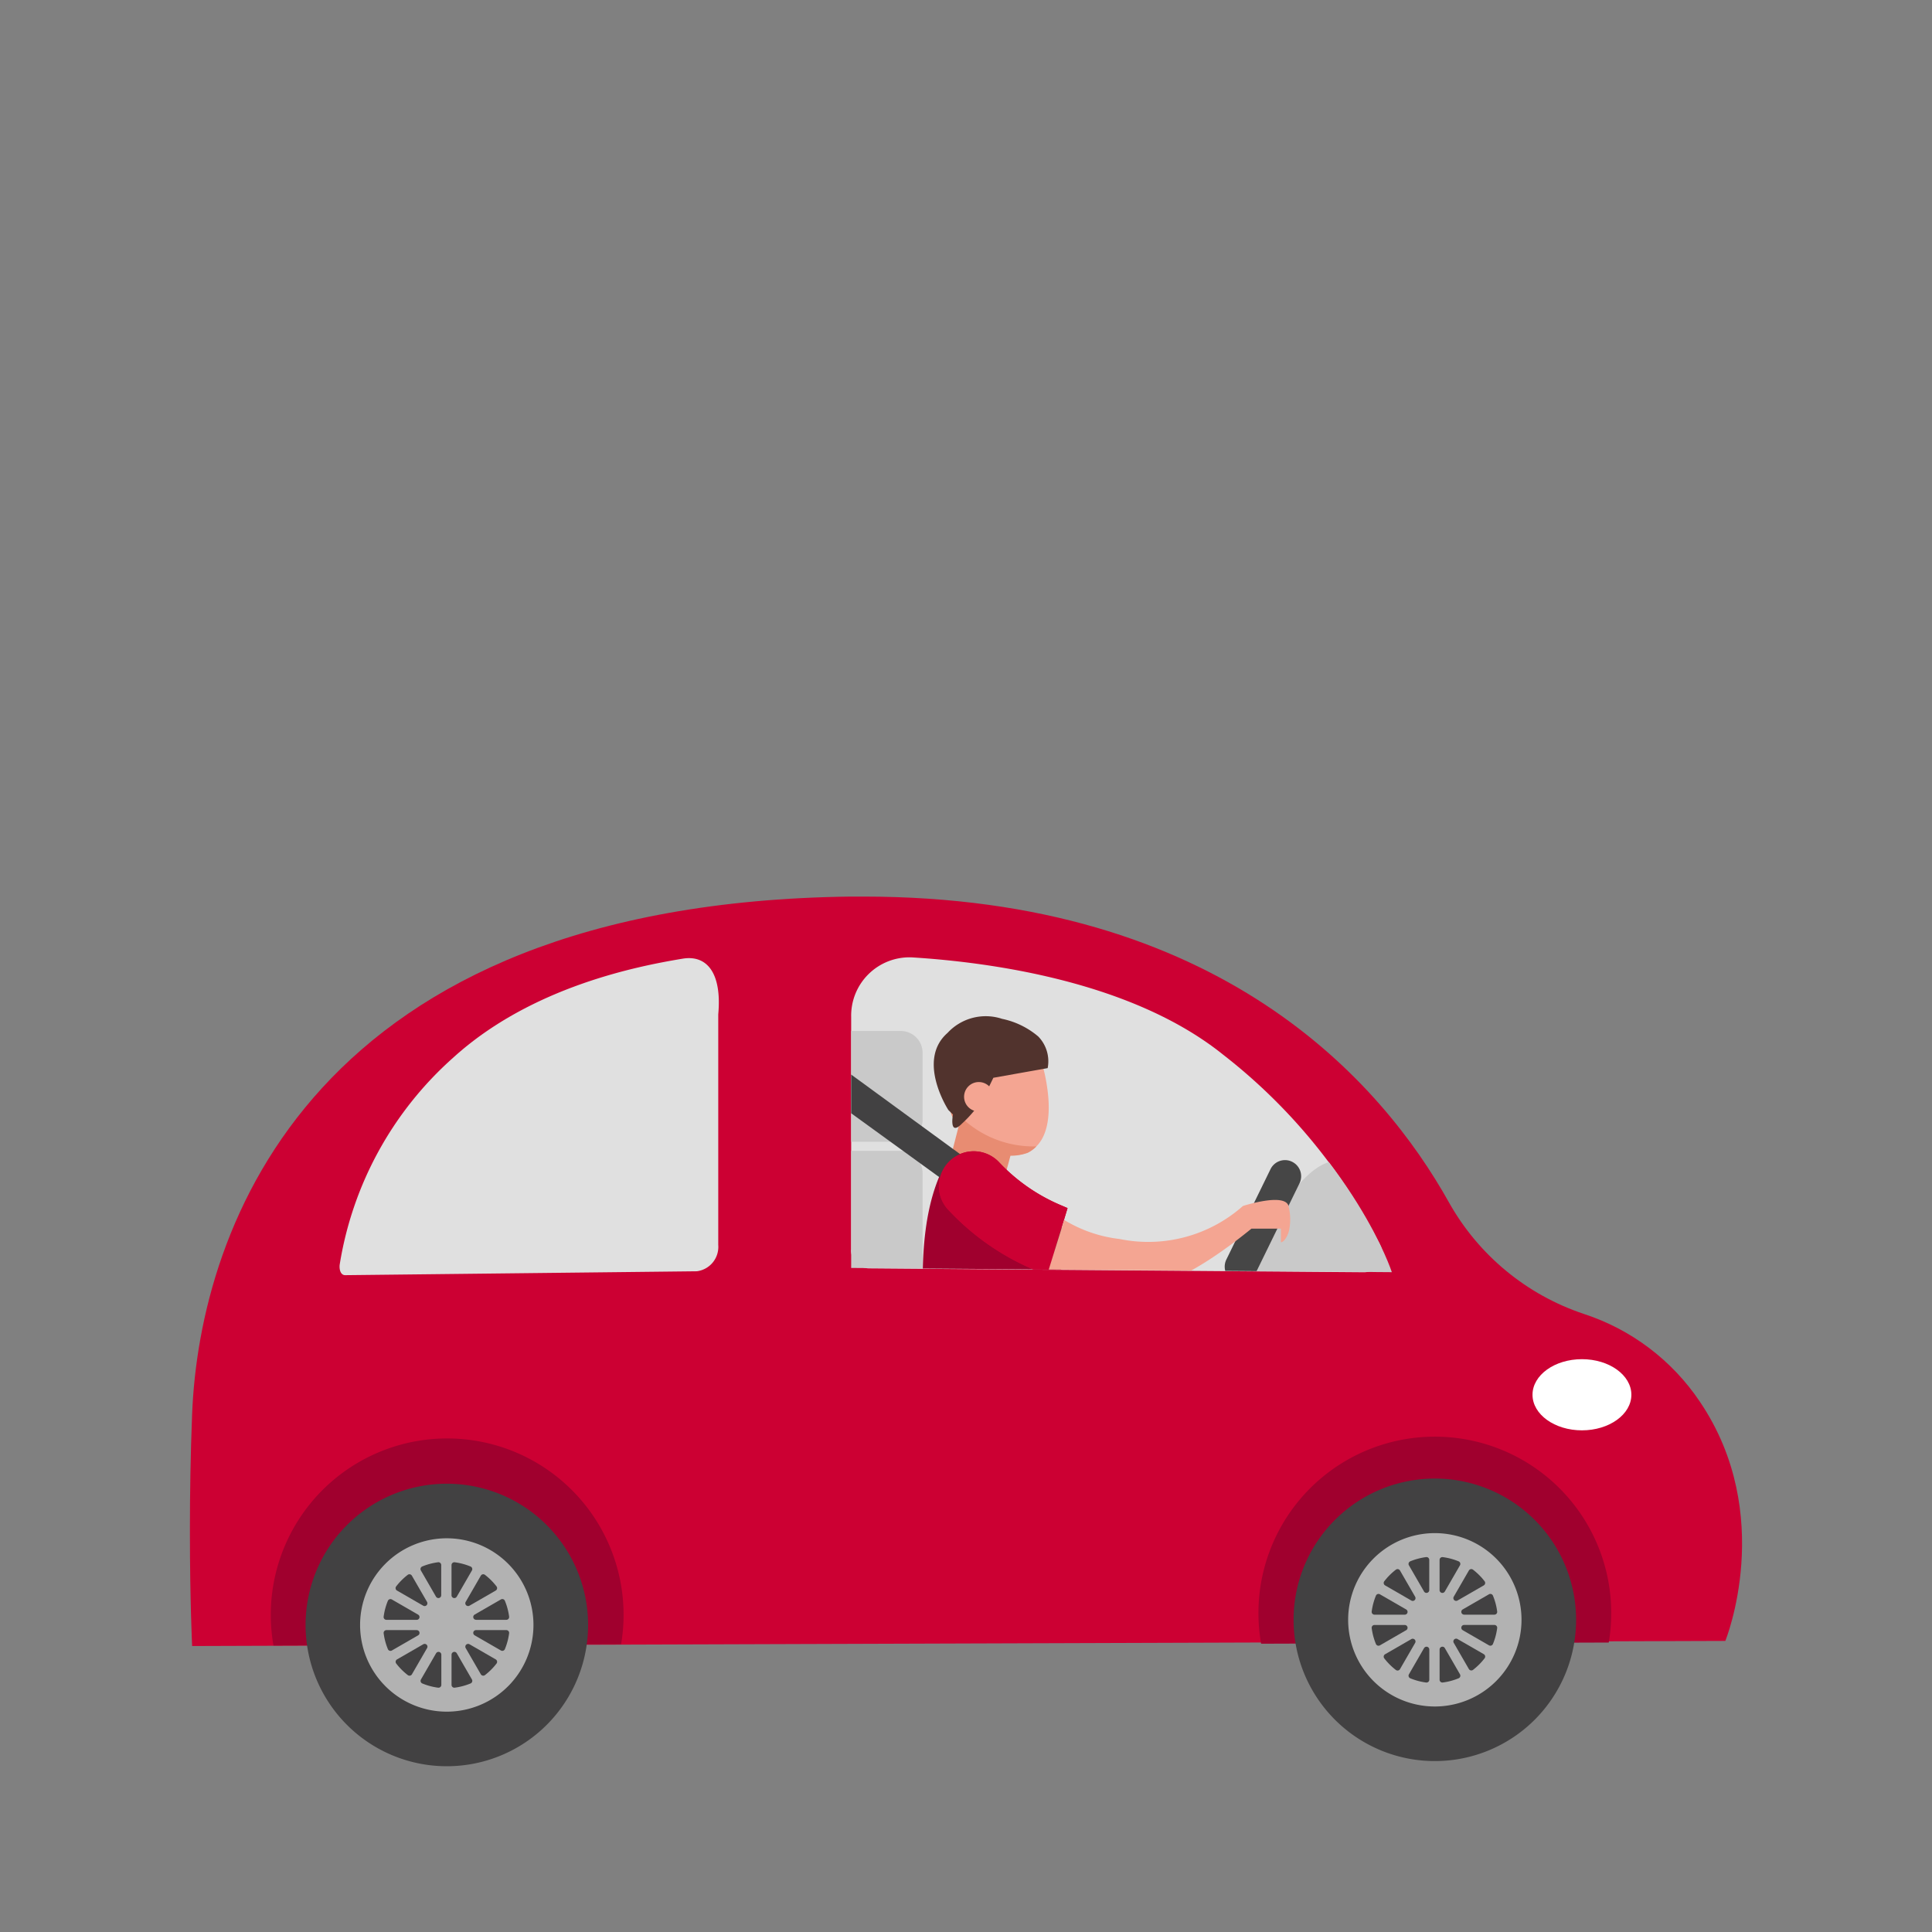<svg xmlns="http://www.w3.org/2000/svg" xmlns:xlink="http://www.w3.org/1999/xlink" width="120" height="120" viewBox="0 0 120 120"><rect x="0" y="0" width="120" height="120" fill="#808080" stroke="none"/><defs><clipPath id="a"><path d="M41.047,0C7.636.407.59,20.506.136,32.164.037,34.694,0,37.089,0,39.172v.373c0,4.172.137,7.005.137,7.005l95.231-.317S98.55,38.4,93.777,31.36a13.851,13.851,0,0,0-7.19-5.435A15.072,15.072,0,0,1,78.2,18.994C74.046,11.555,64.018,0,41.825,0c-.259,0-.516,0-.778,0" fill="none"/></clipPath><linearGradient id="b" y1="1.16" x2="0.002" y2="1.16" gradientUnits="objectBoundingBox"><stop offset="0" stop-color="#c03"/><stop offset="0.142" stop-color="#c03"/><stop offset="0.988" stop-color="#c03"/><stop offset="1" stop-color="#c03"/></linearGradient><clipPath id="c"><rect width="96.407" height="54.016" fill="none"/></clipPath><clipPath id="d"><path d="M172.448,15.367v19.4l33.582.263s-2.222-6.894-10.474-13.525c-7.188-5.775-19.384-6.148-22.411-6.148-.448,0-.7.008-.7.008" transform="translate(-172.448 -15.359)" fill="none"/></clipPath></defs><g transform="translate(-5905 12401)"><g transform="translate(3663 4618)"><rect width="120" height="120" transform="translate(2242 -17019)" fill="none"/></g><g transform="translate(5916.796 -12345.312)"><g clip-path="url(#a)"><rect width="98.55" height="46.551" transform="translate(0 0)" fill="url(#b)"/></g><g clip-path="url(#c)"><path d="M21.257,154.136a10.956,10.956,0,1,1,21.591-.073" transform="translate(-16.067 -107.619)" fill="#a0002e"/><path d="M278.824,153.669a10.956,10.956,0,1,1,21.591-.073" transform="translate(-212.289 -107.263)" fill="#a0002e"/><path d="M172.449,34V19.534a3.622,3.622,0,0,1,3.764-3.7c4.954.307,13.7,1.509,19.343,6.047a35.1,35.1,0,0,1,9.767,11.847,1.148,1.148,0,0,1-1,1.664l-30.782-.241a1.128,1.128,0,0,1-1.1-1.15" transform="translate(-131.377 -12.058)" fill="#e0e0e0"/><path d="M356.273,122.852c0,1.221-1.374,2.21-3.07,2.21s-3.07-.99-3.07-2.21,1.374-2.21,3.07-2.21,3.07.99,3.07,2.21" transform="translate(-266.742 -91.909)" fill="#fff"/><path d="M62.55,33.846v-14.3c.238-2.62-.737-3.707-2.21-3.462-2.762.46-9.38,1.726-14.244,6.14A21.791,21.791,0,0,0,39.035,35.1c-.033.322.074.645.345.642L61.217,35.5a1.527,1.527,0,0,0,1.332-1.653" transform="translate(-29.734 -12.227)" fill="#e0e0e0"/></g><g transform="translate(41.072 3.658)"><g clip-path="url(#d)"><path d="M276.876,77.516c-1.268-1.691,1-4.935,1.53-5.7.841-1.2,2.1-3.012,3.656-2.966,2.412.072,5.531,4.625,3.741,7.57-1.763,2.9-7.516,2.973-8.927,1.093" transform="translate(-251.715 -56.112)" fill="#c9c9c9"/><path d="M187.751,75.654a17.629,17.629,0,0,0,2.035,9.065c.748-.515,1.871-.366,2.634-.843,1.147-.717,2.845-.8,3.513-2.252a11.04,11.04,0,0,0,.574-9.7c-.276-.642-1.706-.307-1.88-.958a2.79,2.79,0,0,0-1.2-1.68,4.79,4.79,0,0,0-2.2-.665c-.569-.049-.538-2.27-.847-1.937-2,2.826-1.812,7.169-1.859,8.428" transform="translate(-184.094 -54.433)" fill="#a0002e"/><path d="M274.034,68.829h0a1,1,0,0,1,.461,1.343l-2.742,5.612a1,1,0,1,1-1.8-.881l2.742-5.612a1,1,0,0,1,1.343-.461" transform="translate(-246.65 -56.016)" fill="#464646"/><path d="M203.833,38.551c.323,2.136-.077,3.968-1.762,4.223a4.138,4.138,0,0,1-4.342-3.3c-.323-2.137.782-4.074,2.468-4.329,2.625-.4,3.314,1.27,3.637,3.406" transform="translate(-191.665 -30.388)" fill="#f4a592"/><path d="M197.668,52.217a3.2,3.2,0,0,1-.563-1.224,4.853,4.853,0,0,0,.221,1.192c.2.636.108.235.584.661l-.893,3.479,3.56.406.481-1.786a3.161,3.161,0,0,0,1.074-.181,1.964,1.964,0,0,0,.538-.4,6.478,6.478,0,0,1-5-2.145" transform="translate(-191.165 -42.506)" fill="#e88c72"/><path d="M198.2,31.359a5.046,5.046,0,0,1,2.265,1.1,2.206,2.206,0,0,1,.585,1.965l-3.373.6-.551,1.132a7.525,7.525,0,0,1-1.389,1.705c-.835.854-.569-.557-.569-.557l-.285-.278s-2.006-3.076-.053-4.787a3.228,3.228,0,0,1,3.37-.882" transform="translate(-188.846 -27.427)" fill="#51332d"/><path d="M203.723,49.259a.914.914,0,1,1-.924-.9.914.914,0,0,1,.924.9" transform="translate(-194.882 -40.497)" fill="#f4a592"/><path d="M201.525,73.9a15.51,15.51,0,0,1-5.645-3.869,2.14,2.14,0,0,1-.555-1.625,2.164,2.164,0,0,1,3.748-1.289,11.3,11.3,0,0,0,3.809,2.647l.429.184-1.26,4.161Z" transform="translate(-189.871 -54.258)" fill="#c03"/><path d="M175.529,41.934h-3.081V35.052h3.081a1.354,1.354,0,0,1,1.354,1.354V40.58a1.354,1.354,0,0,1-1.354,1.354" transform="translate(-172.448 -30.362)" fill="#c9c9c9"/><path d="M175.508,75.33h-3.061v-9h3.061a1.375,1.375,0,0,1,1.375,1.374v6.248a1.375,1.375,0,0,1-1.375,1.375" transform="translate(-172.448 -54.193)" fill="#c9c9c9"/><path d="M165.4,41.27v2.414l13.575,9.841h3.2Z" transform="translate(-167.078 -35.099)" fill="#424142"/><path d="M201.525,73.9a15.51,15.51,0,0,1-5.645-3.869,2.14,2.14,0,0,1-.555-1.625,2.164,2.164,0,0,1,3.748-1.289,11.3,11.3,0,0,0,3.809,2.647l.429.184-1.26,4.161Z" transform="translate(-189.871 -54.258)" fill="#c03"/><path d="M238.838,79.491c-.236-.845-2.834,0-2.834,0a8.861,8.861,0,0,1-7.663,2.05,8.443,8.443,0,0,1-3.44-1.184l-.966,3.109A10.829,10.829,0,0,0,228.1,84.81c2.065.215,4.822-.973,8.433-3.911h1.83v.845c.1,0,.2-.1.285-.222a1.588,1.588,0,0,0,.254-.687,3.368,3.368,0,0,0-.067-1.344" transform="translate(-211.672 -63.931)" fill="#f4a592"/></g></g><g clip-path="url(#c)"><path d="M47.7,161.891a8.774,8.774,0,1,1-8.774-8.774,8.774,8.774,0,0,1,8.774,8.774" transform="translate(-22.968 -116.649)" fill="#424142"/><path d="M55.149,172.734a5.384,5.384,0,1,1-5.384-5.384,5.384,5.384,0,0,1,5.384,5.384" transform="translate(-33.811 -127.492)" fill="#b2b2b2"/><path d="M73.759,177.485a3.947,3.947,0,0,0-.717-.717.174.174,0,0,0-.258.05l-.94,1.627a.173.173,0,0,0,.237.237l1.628-.939a.174.174,0,0,0,.05-.258" transform="translate(-54.715 -134.639)" fill="#424142"/><path d="M55.6,178.445l-.94-1.627a.175.175,0,0,0-.258-.05,3.954,3.954,0,0,0-.717.717.174.174,0,0,0,.05.258l1.628.94a.173.173,0,0,0,.237-.237" transform="translate(-40.874 -134.639)" fill="#424142"/><path d="M61.221,173.6a3.9,3.9,0,0,0-.981.261.174.174,0,0,0-.085.248l.94,1.628a.174.174,0,0,0,.324-.087v-1.879a.175.175,0,0,0-.2-.172" transform="translate(-45.81 -132.253)" fill="#424142"/><path d="M68.554,175.739l.941-1.628a.174.174,0,0,0-.085-.248,3.906,3.906,0,0,0-.981-.262.175.175,0,0,0-.2.172v1.879a.174.174,0,0,0,.324.087" transform="translate(-51.98 -132.253)" fill="#424142"/><path d="M71.844,195.149l.94,1.627a.175.175,0,0,0,.258.05,3.955,3.955,0,0,0,.717-.717.174.174,0,0,0-.05-.258l-1.628-.94a.174.174,0,0,0-.237.237" transform="translate(-54.715 -148.471)" fill="#424142"/><path d="M53.689,196.11a3.955,3.955,0,0,0,.717.717.174.174,0,0,0,.258-.05l.94-1.627a.173.173,0,0,0-.237-.237l-1.628.939a.174.174,0,0,0-.05.258" transform="translate(-40.874 -148.472)" fill="#424142"/><path d="M74.071,184.495h1.88a.174.174,0,0,0,.172-.2,3.892,3.892,0,0,0-.262-.981.174.174,0,0,0-.248-.085l-1.629.94a.173.173,0,0,0,.087.324" transform="translate(-56.297 -139.573)" fill="#424142"/><path d="M73.984,191.626l1.629.94a.175.175,0,0,0,.248-.085,3.911,3.911,0,0,0,.262-.98.174.174,0,0,0-.172-.2h-1.88a.173.173,0,0,0-.087.324" transform="translate(-56.297 -145.74)" fill="#424142"/><path d="M68.23,197.138v1.879a.174.174,0,0,0,.2.172,3.9,3.9,0,0,0,.981-.262.174.174,0,0,0,.085-.248l-.941-1.628a.174.174,0,0,0-.324.087" transform="translate(-51.98 -150.053)" fill="#424142"/><path d="M52.658,184.171l-1.629-.94a.175.175,0,0,0-.248.085,3.911,3.911,0,0,0-.262.98.174.174,0,0,0,.172.2h1.88a.173.173,0,0,0,.087-.324" transform="translate(-38.486 -139.573)" fill="#424142"/><path d="M61.1,197.053l-.94,1.628a.174.174,0,0,0,.085.248,3.9,3.9,0,0,0,.981.262.175.175,0,0,0,.2-.172v-1.879a.174.174,0,0,0-.324-.087" transform="translate(-45.81 -150.054)" fill="#424142"/><path d="M52.572,191.3h-1.88a.174.174,0,0,0-.172.2,3.9,3.9,0,0,0,.262.981.174.174,0,0,0,.248.085l1.629-.94a.173.173,0,0,0-.087-.324" transform="translate(-38.486 -145.739)" fill="#424142"/><path d="M305.366,160.546a8.774,8.774,0,1,1-8.774-8.774,8.774,8.774,0,0,1,8.774,8.774" transform="translate(-219.268 -115.624)" fill="#424142"/><path d="M312.819,171.389a5.384,5.384,0,1,1-5.384-5.384,5.384,5.384,0,0,1,5.384,5.384" transform="translate(-230.111 -126.468)" fill="#b2b2b2"/><path d="M331.429,176.14a3.946,3.946,0,0,0-.717-.717.174.174,0,0,0-.258.05l-.94,1.627a.173.173,0,0,0,.237.237l1.628-.939a.174.174,0,0,0,.05-.258" transform="translate(-251.015 -133.615)" fill="#424142"/><path d="M313.274,177.1l-.94-1.627a.174.174,0,0,0-.258-.05,3.955,3.955,0,0,0-.717.717.174.174,0,0,0,.05.258l1.628.94a.173.173,0,0,0,.237-.237" transform="translate(-237.174 -133.614)" fill="#424142"/><path d="M318.891,172.256a3.9,3.9,0,0,0-.981.261.174.174,0,0,0-.085.248l.94,1.628a.174.174,0,0,0,.324-.087v-1.879a.175.175,0,0,0-.2-.172" transform="translate(-242.111 -131.229)" fill="#424142"/><path d="M326.224,174.394l.941-1.628a.174.174,0,0,0-.085-.248,3.906,3.906,0,0,0-.981-.261.175.175,0,0,0-.2.172v1.879a.174.174,0,0,0,.324.087" transform="translate(-248.28 -131.229)" fill="#424142"/><path d="M329.514,193.8l.94,1.627a.175.175,0,0,0,.258.05,3.946,3.946,0,0,0,.717-.717.174.174,0,0,0-.05-.258l-1.628-.939a.173.173,0,0,0-.237.237" transform="translate(-251.015 -147.447)" fill="#424142"/><path d="M311.359,194.765a3.956,3.956,0,0,0,.717.717.174.174,0,0,0,.258-.05l.94-1.627a.173.173,0,0,0-.237-.237l-1.628.939a.174.174,0,0,0-.05.258" transform="translate(-237.174 -147.447)" fill="#424142"/><path d="M331.741,183.15h1.88a.174.174,0,0,0,.172-.2,3.892,3.892,0,0,0-.262-.981.174.174,0,0,0-.248-.085l-1.629.94a.173.173,0,0,0,.087.324" transform="translate(-252.597 -138.548)" fill="#424142"/><path d="M331.655,190.281l1.629.94a.174.174,0,0,0,.248-.085,3.911,3.911,0,0,0,.262-.98.174.174,0,0,0-.172-.2h-1.88a.173.173,0,0,0-.087.324" transform="translate(-252.598 -144.715)" fill="#424142"/><path d="M325.9,195.793v1.879a.174.174,0,0,0,.2.172,3.9,3.9,0,0,0,.981-.262.174.174,0,0,0,.085-.248l-.941-1.628a.174.174,0,0,0-.324.087" transform="translate(-248.28 -149.029)" fill="#424142"/><path d="M310.328,182.826l-1.629-.94a.174.174,0,0,0-.248.085,3.91,3.91,0,0,0-.262.98.174.174,0,0,0,.172.2h1.88a.173.173,0,0,0,.087-.324" transform="translate(-234.786 -138.549)" fill="#424142"/><path d="M318.766,195.708l-.94,1.628a.174.174,0,0,0,.085.248,3.894,3.894,0,0,0,.981.262.175.175,0,0,0,.2-.172v-1.879a.174.174,0,0,0-.324-.087" transform="translate(-242.111 -149.03)" fill="#424142"/><path d="M310.242,189.956h-1.88a.174.174,0,0,0-.172.2,3.9,3.9,0,0,0,.262.981.174.174,0,0,0,.248.085l1.629-.94a.173.173,0,0,0-.087-.324" transform="translate(-234.787 -144.714)" fill="#424142"/></g></g></g></svg>